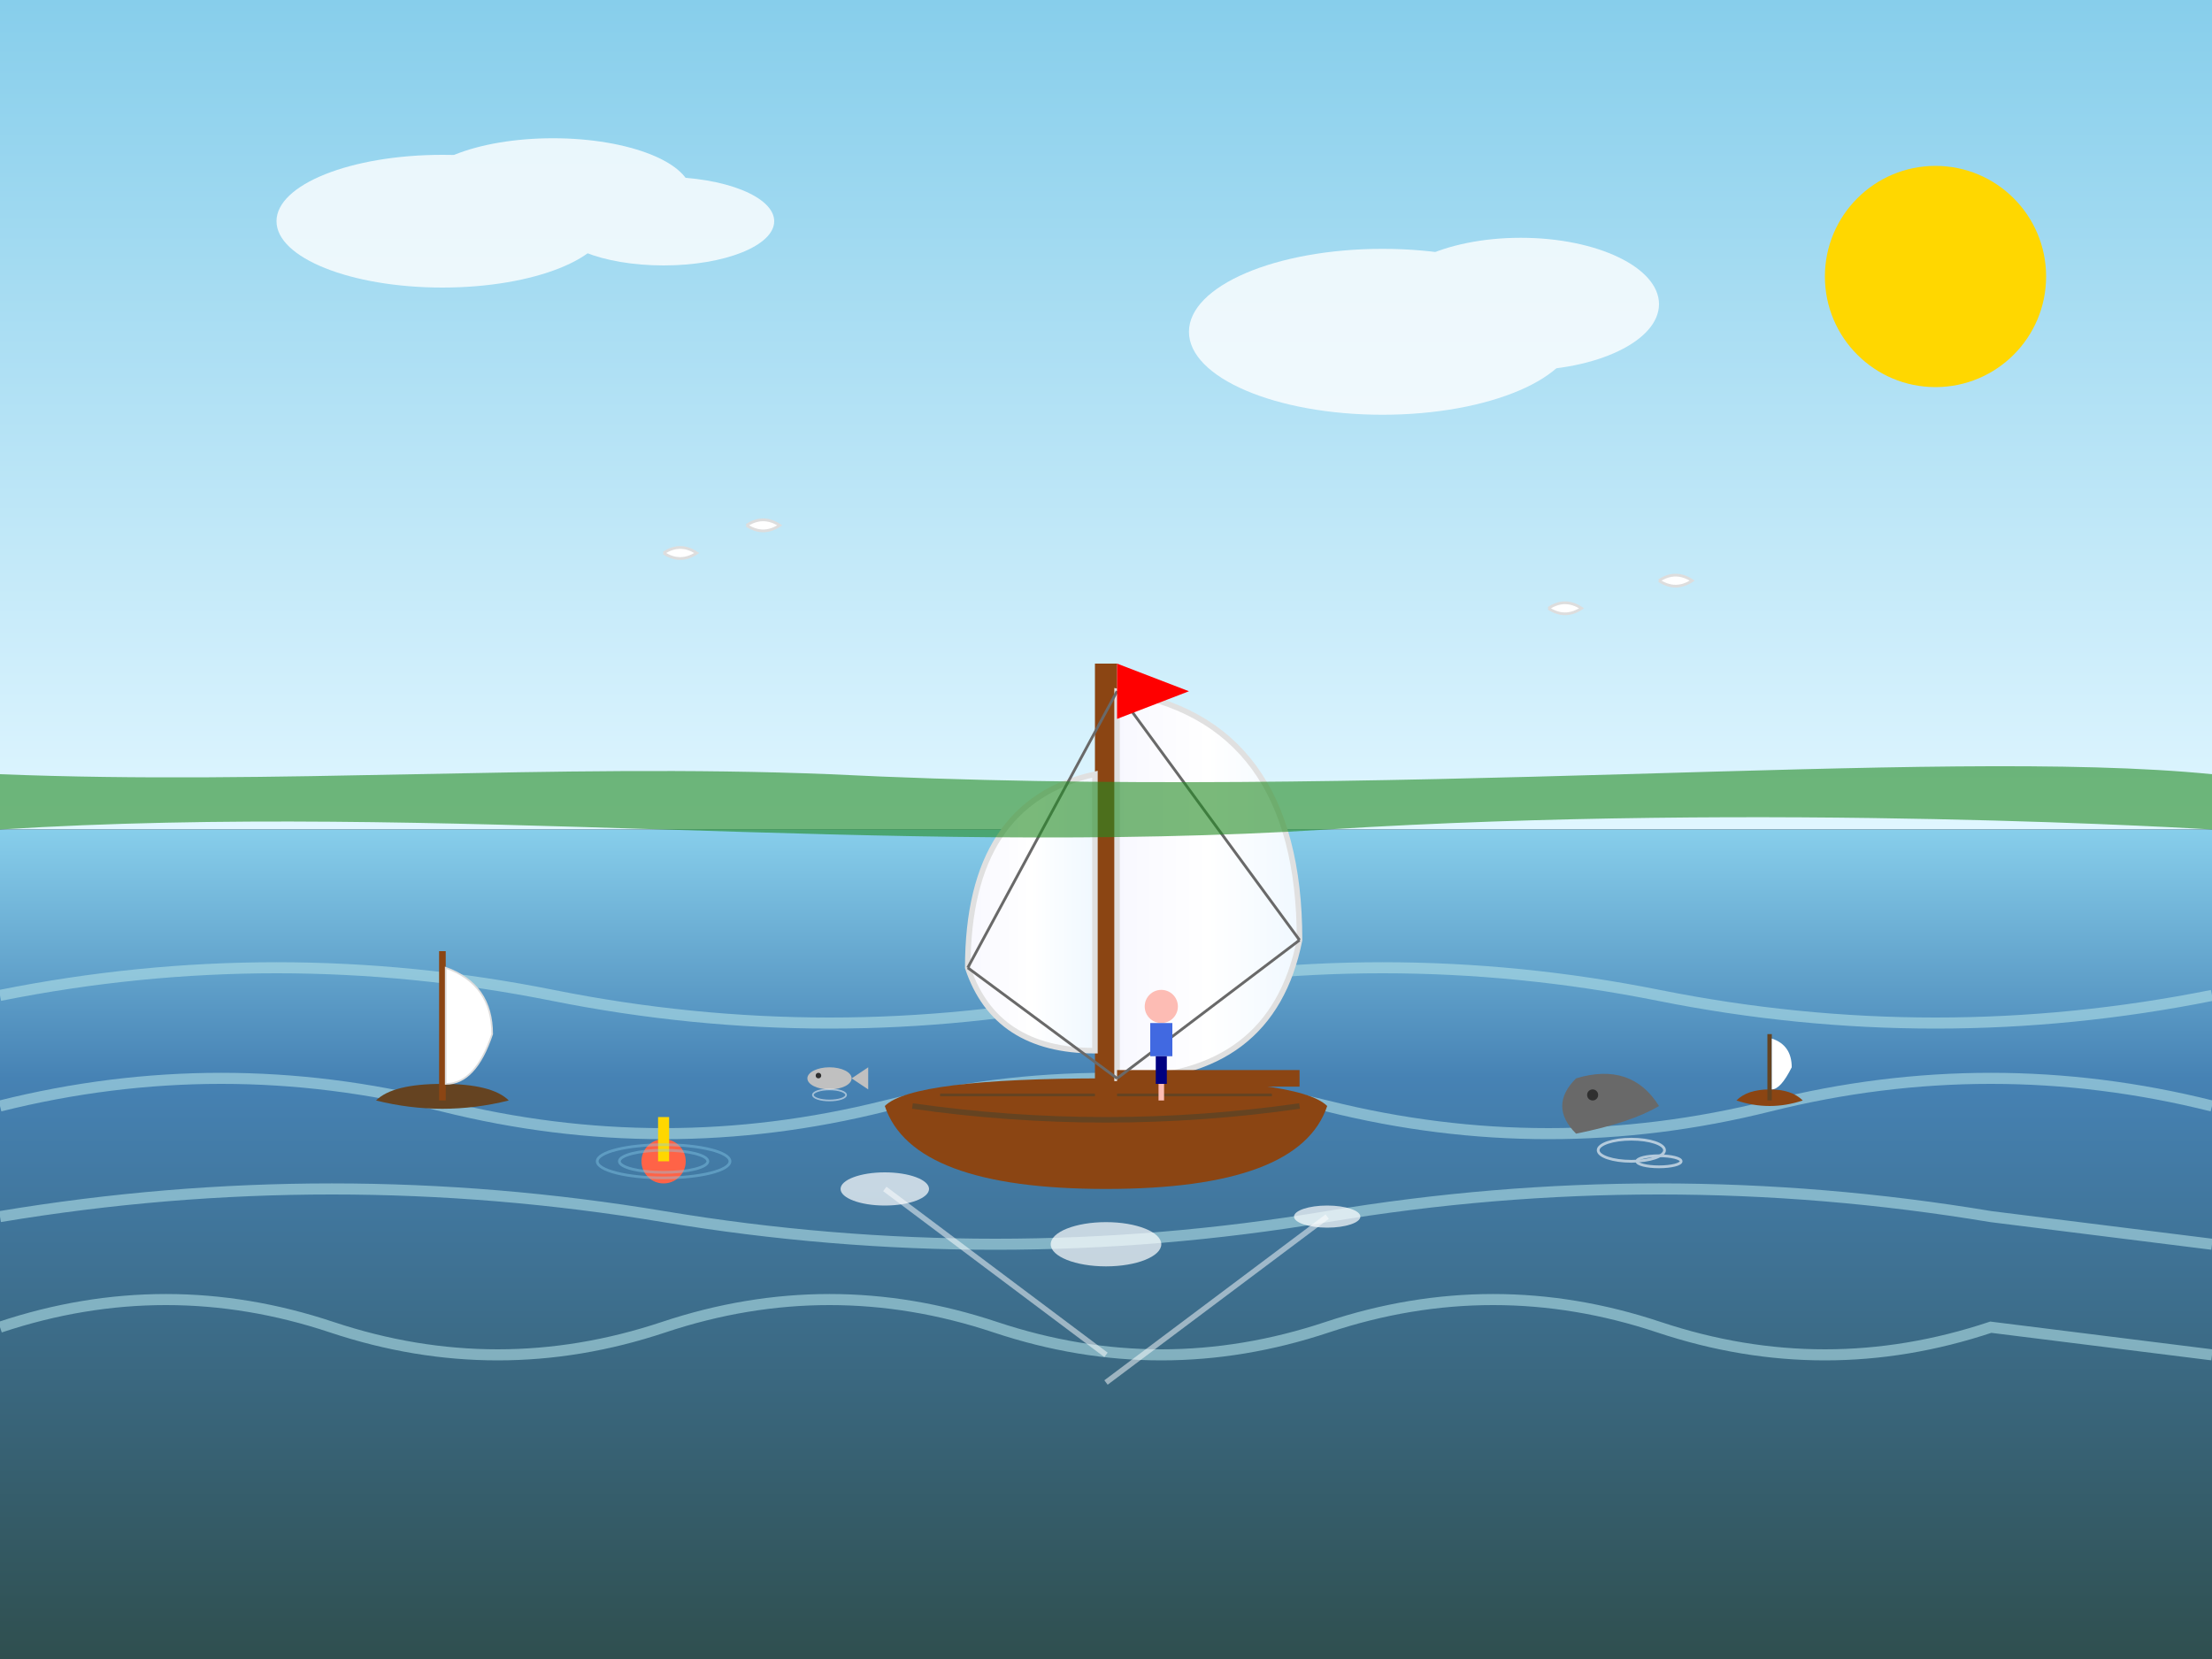 <svg xmlns="http://www.w3.org/2000/svg" viewBox="0 0 400 300">
  <rect x="0" y="0" width="400" height="300" fill="#333333" stroke="none"/>
  <!-- Background -->
  <defs>
    <linearGradient id="seaGradient" x1="0%" y1="0%" x2="0%" y2="100%">
      <stop offset="0%" style="stop-color:#87CEEB;stop-opacity:1" />
      <stop offset="30%" style="stop-color:#4682B4;stop-opacity:1" />
      <stop offset="100%" style="stop-color:#2F4F4F;stop-opacity:1" />
    </linearGradient>
    <linearGradient id="skyGradient" x1="0%" y1="0%" x2="0%" y2="100%">
      <stop offset="0%" style="stop-color:#87CEEB;stop-opacity:1" />
      <stop offset="100%" style="stop-color:#E0F6FF;stop-opacity:1" />
    </linearGradient>
    <linearGradient id="sailGradient" x1="0%" y1="0%" x2="100%" y2="0%">
      <stop offset="0%" style="stop-color:#F8F8FF;stop-opacity:1" />
      <stop offset="50%" style="stop-color:#FFFFFF;stop-opacity:1" />
      <stop offset="100%" style="stop-color:#F0F8FF;stop-opacity:1" />
    </linearGradient>
  </defs>
  
  <!-- Sky -->
  <rect width="400" height="150" fill="url(#skyGradient)"/>
  
  <!-- Sun -->
  <circle cx="350" cy="50" r="20" fill="#FFD700"/>
  
  <!-- Clouds -->
  <g fill="white" opacity="0.8">
    <ellipse cx="80" cy="40" rx="30" ry="12"/>
    <ellipse cx="100" cy="35" rx="25" ry="10"/>
    <ellipse cx="120" cy="40" rx="20" ry="8"/>
    
    <ellipse cx="250" cy="60" rx="35" ry="15"/>
    <ellipse cx="275" cy="55" rx="25" ry="12"/>
  </g>
  
  <!-- Water -->
  <rect x="0" y="150" width="400" height="150" fill="url(#seaGradient)"/>
  
  <!-- Waves -->
  <g stroke="#B0E0E6" stroke-width="2" fill="none" opacity="0.6">
    <path d="M0,180 Q50,170 100,180 Q150,190 200,180 Q250,170 300,180 Q350,190 400,180"/>
    <path d="M0,200 Q40,190 80,200 Q120,210 160,200 Q200,190 240,200 Q280,210 320,200 Q360,190 400,200"/>
    <path d="M0,220 Q60,210 120,220 Q180,230 240,220 Q300,210 360,220 L400,225"/>
    <path d="M0,240 Q30,230 60,240 Q90,250 120,240 Q150,230 180,240 Q210,250 240,240 Q270,230 300,240 Q330,250 360,240 L400,245"/>
  </g>
  
  <!-- Main sailing boat -->
  <g transform="translate(200,180)">
    <!-- Hull -->
    <path d="M-40,20 Q-35,35 0,35 Q35,35 40,20 Q35,15 0,15 Q-35,15 -40,20" fill="#8B4513"/>
    <!-- Hull details -->
    <path d="M-35,20 Q0,25 35,20" stroke="#654321" stroke-width="1" fill="none"/>
    <line x1="-30" y1="18" x2="30" y2="18" stroke="#654321" stroke-width="0.5"/>
    
    <!-- Mast -->
    <rect x="-2" y="-60" width="4" height="80" fill="#8B4513"/>
    
    <!-- Main sail -->
    <path d="M2,-55 Q35,-50 35,-10 Q30,15 2,15 Z" fill="url(#sailGradient)" stroke="#E0E0E0" stroke-width="1"/>
    
    <!-- Jib sail -->
    <path d="M-2,-40 Q-25,-35 -25,-5 Q-20,10 -2,10 Z" fill="url(#sailGradient)" stroke="#E0E0E0" stroke-width="1"/>
    
    <!-- Boom -->
    <line x1="2" y1="15" x2="35" y2="15" stroke="#8B4513" stroke-width="3"/>
    
    <!-- Rigging -->
    <g stroke="#696969" stroke-width="0.5">
      <line x1="2" y1="-55" x2="35" y2="-10"/>
      <line x1="2" y1="-55" x2="-25" y2="-5"/>
      <line x1="2" y1="15" x2="35" y2="-10"/>
      <line x1="2" y1="15" x2="-25" y2="-5"/>
    </g>
    
    <!-- Flag -->
    <path d="M2,-60 L15,-55 L2,-50 Z" fill="#FF0000"/>
    
    <!-- Sailor -->
    <g transform="translate(10,10)">
      <circle cx="0" cy="-8" r="3" fill="#FDBCB4"/>
      <rect x="-2" y="-5" width="4" height="6" fill="#4169E1"/>
      <rect x="-1" y="1" width="2" height="5" fill="#000080"/>
      <rect x="-0.5" y="6" width="1" height="3" fill="#FDBCB4"/>
    </g>
  </g>
  
  <!-- Distant sailboat -->
  <g transform="translate(80,190) scale(0.6)">
    <path d="M-20,15 Q0,20 20,15 Q15,10 0,10 Q-15,10 -20,15" fill="#654321"/>
    <rect x="-1" y="-30" width="2" height="45" fill="#8B4513"/>
    <path d="M1,-25 Q15,-20 15,-5 Q10,10 1,10 Z" fill="white" stroke="#DDD" stroke-width="0.5"/>
  </g>
  
  <!-- Another distant boat -->
  <g transform="translate(320,195) scale(0.4)">
    <path d="M-15,10 Q0,15 15,10 Q10,5 0,5 Q-10,5 -15,10" fill="#8B4513"/>
    <rect x="-1" y="-20" width="2" height="30" fill="#654321"/>
    <path d="M1,-18 Q10,-15 10,-5 Q5,5 1,5 Z" fill="white"/>
  </g>
  
  <!-- Seagulls -->
  <g fill="#FFF" stroke="#DDD" stroke-width="0.5">
    <path d="M120,100 Q123,98 126,100 Q123,102 120,100"/>
    <path d="M135,95 Q138,93 141,95 Q138,97 135,95"/>
    <path d="M280,110 Q283,108 286,110 Q283,112 280,110"/>
    <path d="M300,105 Q303,103 306,105 Q303,107 300,105"/>
  </g>
  
  <!-- Water splashes around boat -->
  <g fill="white" opacity="0.7">
    <ellipse cx="160" cy="215" rx="8" ry="3"/>
    <ellipse cx="240" cy="220" rx="6" ry="2"/>
    <ellipse cx="200" cy="225" rx="10" ry="4"/>
  </g>
  
  <!-- Wake behind boat -->
  <g stroke="white" stroke-width="1" fill="none" opacity="0.5">
    <path d="M160,215 Q180,230 200,245"/>
    <path d="M240,220 Q220,235 200,250"/>
  </g>
  
  <!-- Distant shoreline -->
  <path d="M0,150 C80,145 160,155 240,150 C320,145 400,150 400,150 L400,140 C350,135 250,145 150,140 C100,138 50,142 0,140 Z" fill="#228B22" opacity="0.6"/>
  
  <!-- Floating buoy -->
  <g transform="translate(120,210)">
    <circle cx="0" cy="0" r="4" fill="#FF6347"/>
    <rect x="-1" y="-8" width="2" height="8" fill="#FFD700"/>
    <g stroke="#87CEEB" stroke-width="0.5" fill="none" opacity="0.4">
      <ellipse cx="0" cy="0" rx="8" ry="2"/>
      <ellipse cx="0" cy="0" rx="12" ry="3"/>
    </g>
  </g>
  
  <!-- Dolphins jumping -->
  <g transform="translate(300,200)" fill="#696969">
    <path d="M0,0 Q-5,-8 -15,-5 Q-20,0 -15,5 Q-5,3 0,0"/>
    <circle cx="-12" cy="-2" r="1" fill="#2F2F2F"/>
    <g stroke="white" stroke-width="0.5" fill="none" opacity="0.6">
      <ellipse cx="-5" cy="8" rx="6" ry="2"/>
      <ellipse cx="0" cy="10" rx="4" ry="1"/>
    </g>
  </g>
  
  <!-- Fish jumping -->
  <g transform="translate(150,195)" fill="#C0C0C0">
    <ellipse cx="0" cy="0" rx="4" ry="2"/>
    <path d="M4,0 L7,-2 L7,2 Z"/>
    <circle cx="-2" cy="-0.5" r="0.5" fill="#2F2F2F"/>
    <g stroke="white" stroke-width="0.3" fill="none" opacity="0.5">
      <ellipse cx="0" cy="3" rx="3" ry="1"/>
    </g>
  </g>
</svg>
